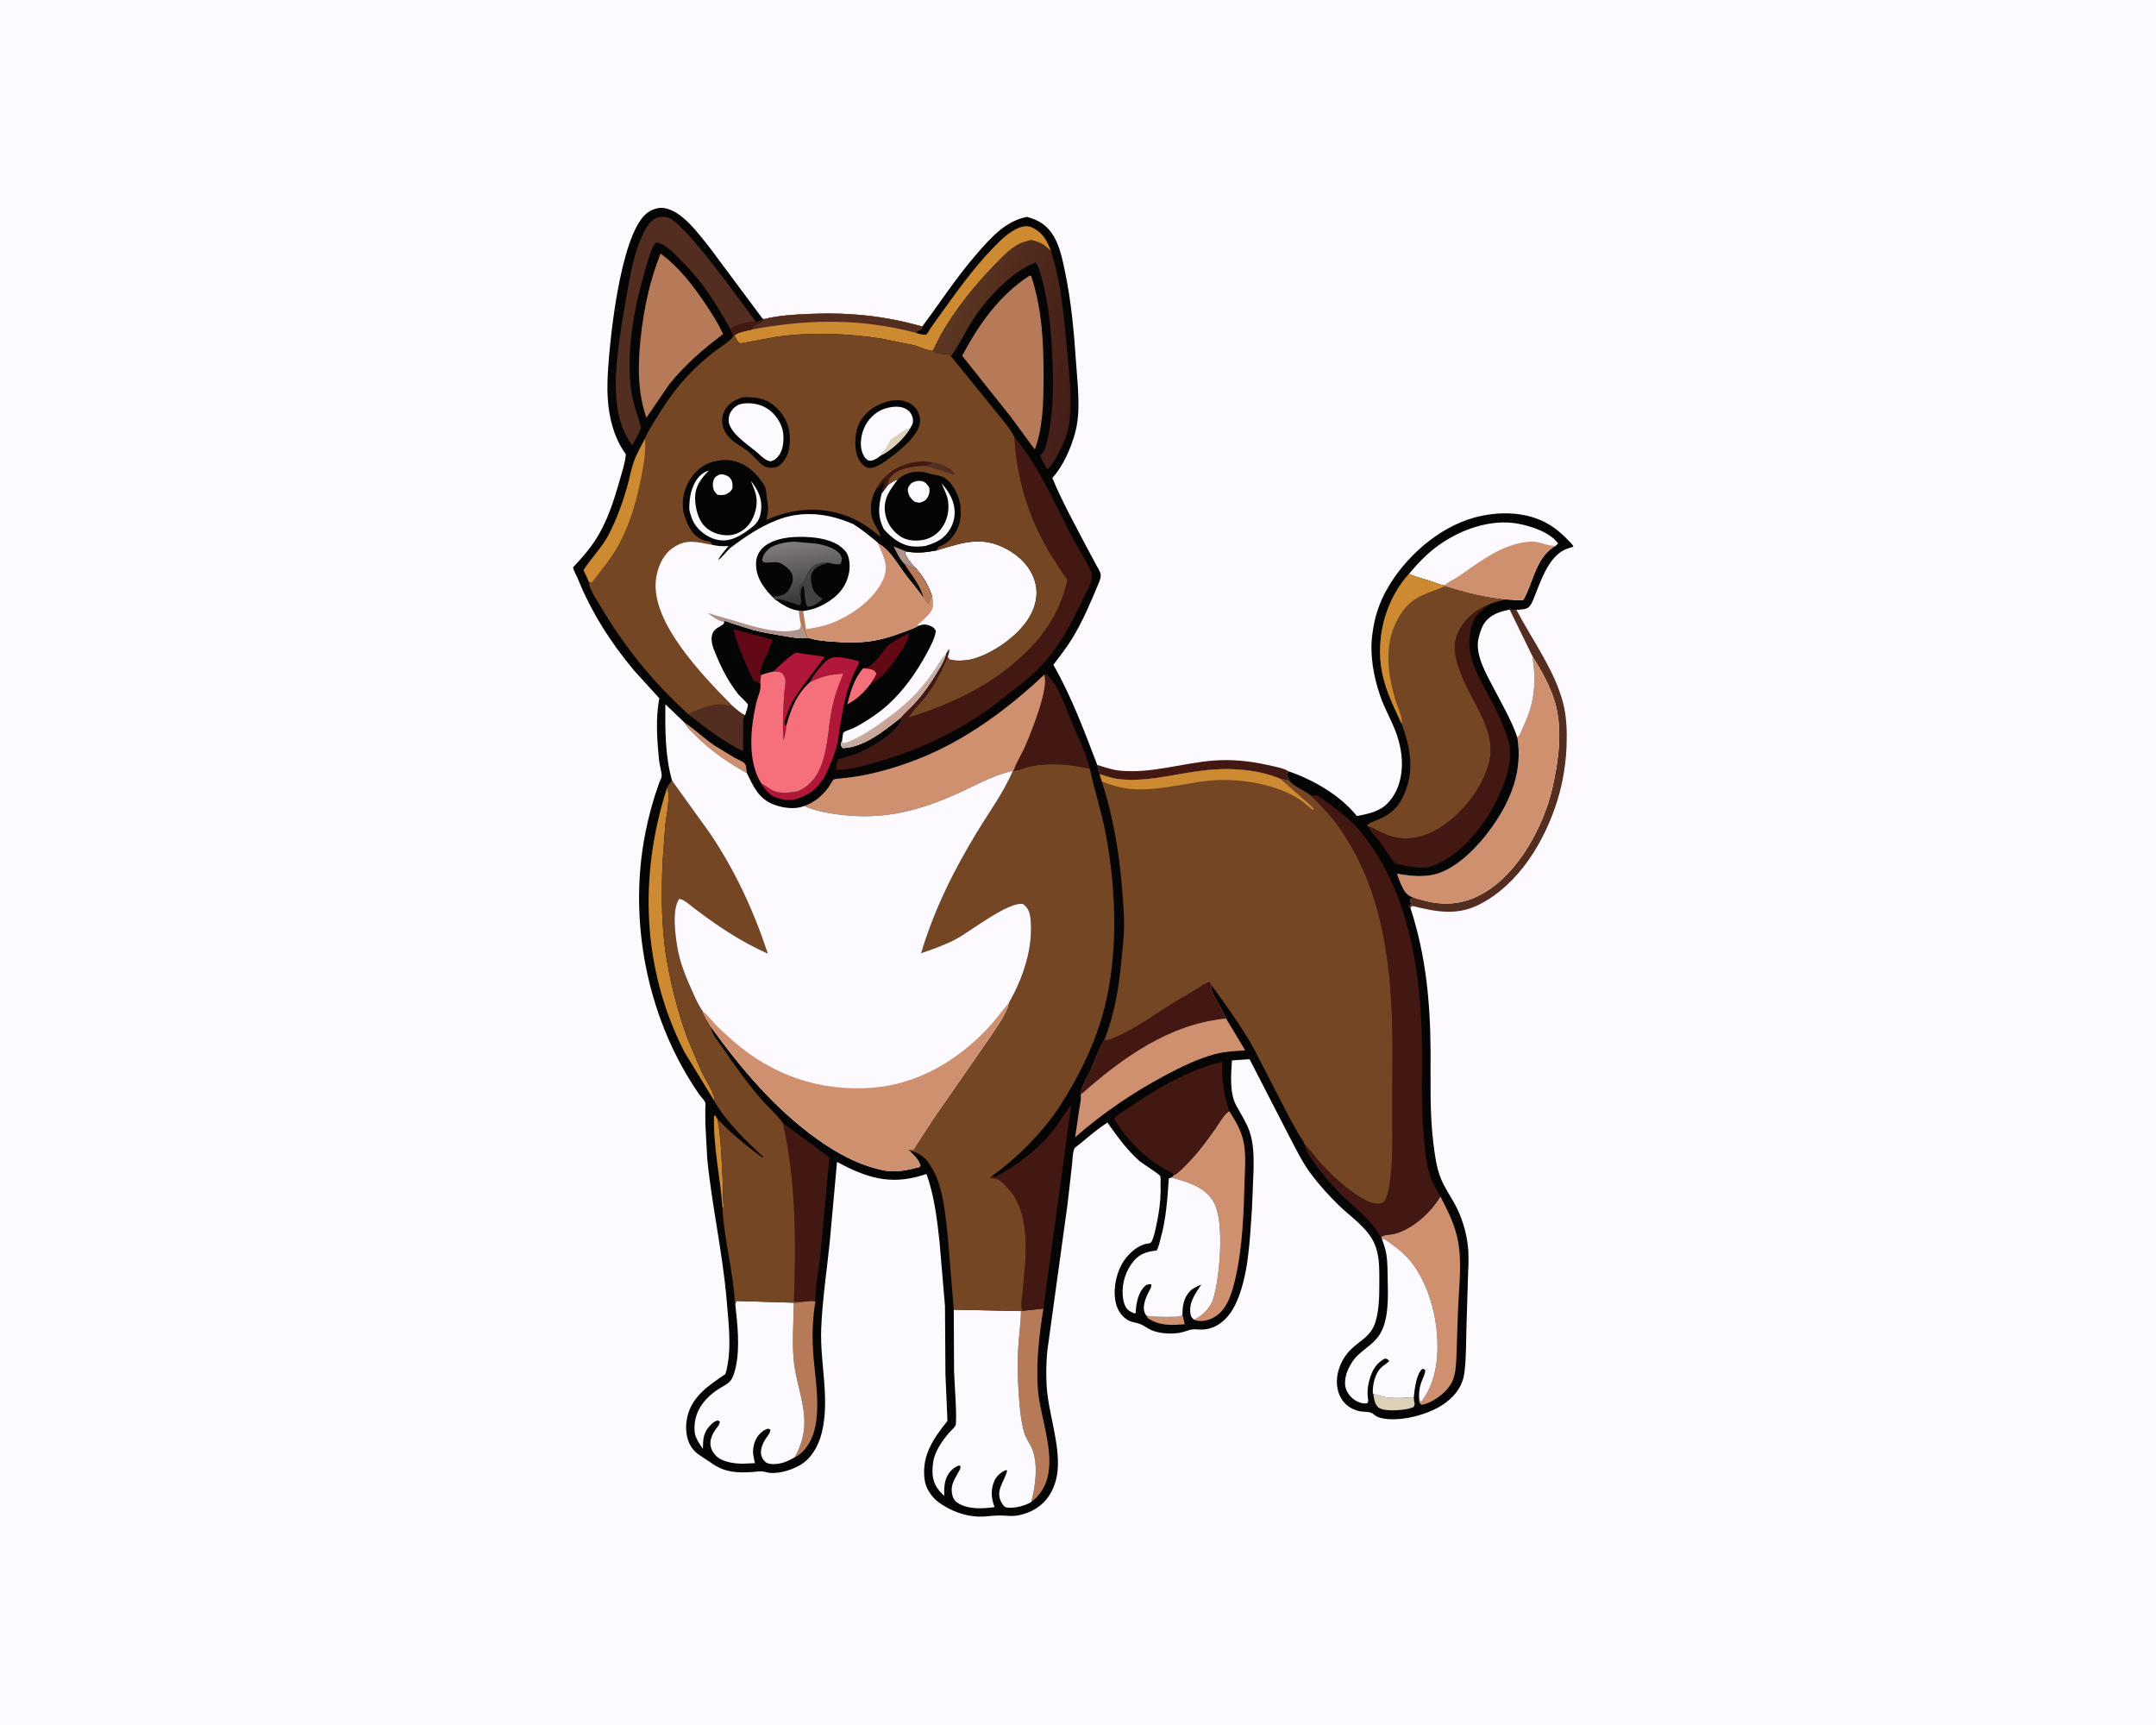 <svg version="1.1" xmlns="http://www.w3.org/2000/svg" style="display: block;" viewBox="0 0 2048 1638" width="1280" height="1024">
<defs>
	<linearGradient id="Gradient1" gradientUnits="userSpaceOnUse" x1="1025.85" y1="344.306" x2="891.424" y2="315.834">
		<stop class="stop0" offset="0" stop-opacity="1" stop-color="rgb(68,30,24)"/>
		<stop class="stop1" offset="1" stop-opacity="1" stop-color="rgb(92,55,34)"/>
	</linearGradient>
	<linearGradient id="Gradient2" gradientUnits="userSpaceOnUse" x1="843.967" y1="687.261" x2="836.631" y2="678.188">
		<stop class="stop0" offset="0" stop-opacity="1" stop-color="rgb(203,163,149)"/>
		<stop class="stop1" offset="1" stop-opacity="1" stop-color="rgb(194,177,167)"/>
	</linearGradient>
	<linearGradient id="Gradient3" gradientUnits="userSpaceOnUse" x1="766.891" y1="573.118" x2="759.238" y2="513.329">
		<stop class="stop0" offset="0" stop-opacity="1" stop-color="rgb(52,53,55)"/>
		<stop class="stop1" offset="1" stop-opacity="1" stop-color="rgb(130,124,125)"/>
	</linearGradient>
</defs>
<path transform="translate(0,0)" fill="rgb(252,250,255)" d="M -0 -0 L 2048 0 L 2048 1638 L -0 1638 L -0 -0 z"/>
<path transform="translate(0,0)" fill="rgb(67,23,18)" d="M 1042.28 726.292 C 1049.26 728.548 1056.68 731.063 1064.01 731.768 C 1093.91 734.643 1123.36 724.44 1152.93 722.159 C 1170.04 720.838 1187.04 722.632 1203.75 726.297 C 1208.26 727.284 1220.13 729.493 1223.8 732.293 L 1222.13 735 C 1222.76 737.383 1223.78 739.417 1224.88 741.605 C 1222.06 740.531 1219.24 740.072 1216.28 739.556 C 1191.6 729.287 1163.2 728.712 1137 732.409 C 1112.42 735.878 1086.07 743.015 1061.15 739.608 C 1055.48 738.832 1049.97 736.786 1044.53 735.034 C 1044.44 732.014 1043.24 729.134 1042.28 726.292 z"/>
<path transform="translate(0,0)" fill="rgb(83,46,32)" d="M 1434.01 578.832 L 1440.47 579.064 C 1455.35 607.393 1477.11 636.921 1484.94 667.995 C 1488.22 681.057 1488.62 695.032 1488.09 708.441 C 1487.4 725.895 1484.49 743.698 1479.27 760.394 C 1467.18 799.019 1442.95 839.376 1405.93 858.539 C 1384.27 869.751 1364.75 865.968 1342.21 860.397 C 1340.96 860.086 1340.57 861.271 1339.75 862.163 L 1338.98 860.427 L 1340 858.735 L 1341.26 858.16 C 1339.49 856.516 1339.68 856.496 1339.49 854.053 L 1342.65 852.329 L 1353.7 855.427 C 1374.71 860.699 1392.99 858.07 1411.5 846.718 C 1443.28 827.23 1466.25 784.275 1474.48 748.879 C 1480.38 723.501 1484.53 693.212 1477.34 667.732 C 1472.81 651.688 1464.4 637.012 1455.59 622.985 L 1434.01 578.832 z"/>
<path transform="translate(0,0)" fill="rgb(207,144,111)" d="M 1455.59 622.985 C 1464.4 637.012 1472.81 651.688 1477.34 667.732 C 1484.53 693.212 1480.38 723.501 1474.48 748.879 C 1466.25 784.275 1443.28 827.23 1411.5 846.718 C 1392.99 858.07 1374.71 860.699 1353.7 855.427 L 1342.65 852.329 L 1340.44 851.453 C 1332.65 848.152 1330.1 837.183 1326.99 829.688 C 1338.56 831.447 1347.73 832.93 1359.51 830.983 C 1382.43 827.194 1404.7 803.132 1417.47 785.08 C 1435.43 759.697 1446.59 731.528 1441.33 700.275 L 1442.57 698.972 C 1444.85 695.963 1446.27 691.454 1447.88 688.015 C 1457.97 666.456 1459.39 646.258 1455.59 622.985 z"/>
<path transform="translate(0,0)" fill="rgb(5,5,5)" d="M 1339.75 862.163 C 1354.32 906.282 1358.64 951.471 1358.91 997.742 C 1359.08 1027.28 1357.94 1056.51 1361.61 1085.95 C 1362.97 1096.8 1364.47 1108.42 1368.49 1118.63 C 1371.9 1127.3 1377.2 1134.87 1381.69 1142.98 C 1388.53 1155.32 1393.11 1170.37 1394.47 1184.44 C 1395.48 1194.81 1394.71 1205.07 1394.35 1215.46 L 1393.14 1255.78 C 1392.52 1271.46 1393 1287.62 1391.1 1303.2 C 1389.61 1315.44 1383.23 1324.5 1373.5 1331.9 C 1359.23 1342.75 1333.14 1349.82 1315.5 1347.33 C 1310.54 1346.63 1307.69 1345.66 1303.81 1342.36 C 1301.48 1340.38 1294.47 1340.9 1291 1340.09 C 1283.63 1338.35 1277.39 1334.14 1273.67 1327.42 C 1265.72 1313.07 1271.27 1293.89 1282.17 1282.56 C 1291.92 1272.42 1302.56 1269.56 1306.83 1254.5 C 1310.2 1242.63 1310.24 1229.21 1310.22 1216.96 C 1310.19 1204.77 1310.59 1192.64 1305.67 1181.18 C 1299.1 1165.89 1283.12 1155.78 1271.6 1144.48 C 1262.09 1135.14 1253.15 1125.3 1245.17 1114.61 C 1237.18 1103.89 1231.43 1091.9 1225.21 1080.11 L 1186.95 1005.79 L 1170.23 1006.97 C 1169.42 1020.04 1167.85 1037.65 1174.14 1049.5 C 1178.49 1057.69 1183.55 1064.97 1186.71 1073.78 C 1191 1085.77 1190.92 1098.37 1190.77 1110.92 L 1189.23 1148.44 C 1187.13 1177.37 1186.12 1213.03 1173.21 1239.39 C 1167.32 1251.41 1156.97 1261.68 1142.93 1262.57 C 1137.71 1262.9 1134.3 1261.49 1129.02 1263.33 L 1122.92 1265.19 C 1114.52 1267.18 1102.18 1266.75 1094.09 1263.32 C 1090.53 1261.81 1087.49 1259.35 1084.01 1257.78 C 1079.35 1255.68 1074.74 1256.02 1070.17 1252.9 C 1063.81 1248.56 1060.6 1242.08 1059.41 1234.63 C 1057.36 1221.81 1060.93 1206.33 1068.63 1195.85 C 1073.48 1189.25 1081.57 1182.17 1089.94 1180.97 C 1091.18 1180.79 1091.89 1180.87 1092.97 1180.16 C 1096.15 1178.08 1099.75 1157.08 1100.48 1152.68 C 1102.04 1143.33 1102.76 1134.09 1102.44 1124.63 C 1102.38 1122.71 1102.73 1118.56 1102.11 1116.86 C 1101.44 1115.02 1085.07 1104.87 1082.56 1102.68 C 1070.41 1092.03 1061.26 1079.08 1051.95 1066 C 1043.09 1071.68 1034.92 1078.62 1026.89 1085.39 C 1025.65 1086.43 1021.12 1089.5 1020.54 1090.78 C 1018.84 1094.43 1018.83 1101.39 1018.37 1105.5 L 1014.13 1143 L 994.85 1282.82 C 993.843 1292.62 993.71 1302.66 994.035 1312.5 C 994.916 1339.16 1005.47 1364.82 1004.91 1391.54 C 1004.7 1401.69 1002.3 1411.4 996.794 1419.99 C 990.059 1430.5 979.512 1436.67 967.394 1439.05 C 960.603 1440.39 954.827 1439.01 948.154 1439.21 C 941.89 1439.39 935.849 1440.45 929.521 1440.27 C 916.124 1439.9 902.214 1434.51 891.459 1426.52 C 884.753 1421.54 879.332 1413.37 878.263 1405 C 875.355 1382.2 886.539 1366.27 899.985 1349.38 L 898.077 1304.97 L 897.643 1240.23 L 892.371 1178.25 C 889.988 1156.77 887.399 1135.26 880.064 1114.83 L 875.639 1116.26 C 844.784 1125.58 822.517 1118.07 795.089 1103.43 L 788.207 1179.14 C 785.423 1206.55 781.131 1234.37 780.067 1261.89 C 778.797 1294.73 788.719 1329.19 780.44 1361.25 C 777.326 1373.31 770.845 1385.09 759.761 1391.5 C 751.443 1396.31 737.193 1400.74 727.641 1398.04 C 722.598 1396.61 719.073 1397.66 714 1397.97 C 707.814 1398.34 700.791 1398.5 694.703 1397.41 C 684.461 1395.57 679.856 1392.22 671.5 1386.52 C 665.429 1382.38 660.687 1380.33 656.513 1373.89 C 651.528 1366.19 650.878 1355.46 652.645 1346.64 C 656.681 1326.51 673.047 1315.69 688.984 1304.95 C 690.054 1302.02 690.619 1298.92 691.17 1295.86 C 694.659 1276.49 691.916 1254.84 690.308 1235.35 C 686.569 1190.03 676.165 1145.27 671.777 1099.87 L 670.022 1067.06 L 669.964 1052.73 C 669.967 1051.46 670.391 1048.28 669.996 1047.16 C 669.188 1044.87 665.686 1041.41 664.136 1039.18 C 616.736 970.761 597.718 881.532 611.414 799.707 C 613.883 784.957 617.459 770.455 621.814 756.156 L 626.301 742.982 C 626.857 741.543 628.339 738.963 628.473 737.514 C 628.84 733.543 626.484 726.273 626.051 721.987 C 624.216 703.82 622.646 682.428 626.084 664.493 L 626.358 663.111 L 602.29 636.604 C 580.035 610.132 561.406 580.754 548.531 548.627 C 547.596 546.293 544.462 540.885 544.38 538.616 C 544.371 538.375 544.709 538.265 544.873 538.089 C 552.197 530.247 559.231 522.408 565.122 513.421 C 576.676 495.794 582.991 475.848 588.715 455.743 C 591.002 447.713 593.789 439.59 594.496 431.238 C 579.957 411.445 576.231 385.145 577.088 361.132 C 578.285 327.604 588.582 224.561 613.759 202.847 C 618.054 199.143 624.555 196.636 630.256 197.335 C 647.91 199.499 663.992 222.457 674.376 235.312 L 724.364 302.436 L 725.514 302.957 C 739.072 299.477 754.395 298.57 768.353 297.975 C 805.899 296.375 839.728 299.592 876.025 309.926 C 893.572 286.431 909.013 262.43 928.432 240.229 C 941.491 225.298 955.195 209.688 975.52 205.784 C 987.154 208.949 994.976 213.938 1001.14 224.501 C 1006.81 234.219 1009.22 246.294 1011.53 257.188 C 1017.62 285.972 1020.25 315.667 1022.22 344.977 C 1023.62 365.834 1026.85 390.309 1021.33 410.674 C 1017.28 425.585 1010.06 442.261 999.624 453.761 C 1008.97 476.429 1021.33 498.495 1032.67 520.254 L 1041.28 536.375 C 1042.7 539.008 1045.01 542.235 1045.49 545.22 C 1046.02 548.57 1044.19 552.376 1042.93 555.408 C 1035.78 572.539 1028.37 589.985 1018.72 605.885 C 1013.25 614.904 1006.88 622.797 1000.6 631.223 C 1017.65 661.082 1030.04 694.201 1042.28 726.292 C 1043.24 729.134 1044.44 732.014 1044.53 735.034 C 1049.97 736.786 1055.48 738.832 1061.15 739.608 C 1086.07 743.015 1112.42 735.878 1137 732.409 C 1163.2 728.712 1191.6 729.287 1216.28 739.556 C 1219.24 740.072 1222.06 740.531 1224.88 741.605 C 1223.78 739.417 1222.76 737.383 1222.13 735 L 1223.8 732.293 C 1247.12 740.309 1272.09 754.563 1287.99 773.753 L 1288.85 774.81 C 1297.68 773.303 1308.19 771.087 1315.34 765.233 C 1322.1 759.71 1326.92 751.288 1329.28 743 C 1334 726.375 1331.33 708.403 1324.93 692.5 C 1320.64 681.866 1314.81 671.661 1311.1 660.84 C 1304.78 642.414 1300.93 621.597 1303.62 602.113 L 1303.85 600.5 C 1305.75 586.031 1309.93 573.082 1317.02 560.307 C 1334.29 529.208 1365.98 500.932 1400.51 491.394 C 1423.33 485.09 1450.21 485.407 1471.09 497.75 C 1478.47 502.11 1484.76 507.662 1490.57 513.906 C 1491.97 515.41 1494.1 517.069 1494.59 519.046 C 1490.97 520.213 1486.71 521.372 1483.52 523.439 C 1469.72 532.359 1463.59 551.854 1457.69 566.21 C 1456.2 569.838 1454.84 574.353 1451.64 576.84 C 1449.1 578.815 1443.63 578.763 1440.47 579.064 L 1434.01 578.832 L 1455.59 622.985 C 1459.39 646.258 1457.97 666.456 1447.88 688.015 C 1446.27 691.454 1444.85 695.963 1442.57 698.972 L 1441.33 700.275 C 1446.59 731.528 1435.43 759.697 1417.47 785.08 C 1404.7 803.132 1382.43 827.194 1359.51 830.983 C 1347.73 832.93 1338.56 831.447 1326.99 829.688 C 1330.1 837.183 1332.65 848.152 1340.44 851.453 L 1342.65 852.329 L 1339.49 854.053 C 1339.68 856.496 1339.49 856.516 1341.26 858.16 L 1340 858.735 L 1338.98 860.427 L 1339.75 862.163 z"/>
<path transform="translate(0,0)" fill="rgb(207,144,111)" d="M 1123.24 1248.22 L 1125.41 1257.63 C 1112.01 1258.42 1102.32 1259.36 1090.5 1251.96 L 1088.86 1249.28 C 1090.37 1249.75 1091.92 1250.16 1093.5 1250.23 C 1097.74 1250.41 1118.75 1251.13 1121.5 1249.89 C 1122.23 1249.56 1122.66 1248.78 1123.24 1248.22 z"/>
<path transform="translate(0,0)" fill="rgb(205,138,49)" d="M 686.279 1146.71 C 684.133 1117.58 677.443 1088.91 678.241 1059.5 L 679.5 1059.33 L 681.567 1062.77 C 685.3 1082.76 685.575 1104.69 686.641 1125.05 C 686.945 1130.87 686.251 1136.88 687.151 1142.62 C 687.357 1143.93 687.35 1145.19 687.343 1146.52 L 686.279 1146.71 z"/>
<path transform="translate(0,0)" fill="rgb(207,144,111)" d="M 650.21 686.094 C 660.234 692.625 668.91 701.252 678.944 708.023 L 697.729 719.468 C 700.406 720.958 704.765 722.554 706.923 724.5 C 707.65 725.155 708.291 726.302 708.589 727.226 L 709.48 734.068 C 691.965 724.417 675.698 713.247 661.457 699.138 C 657.43 695.148 652.809 691.202 650.21 686.094 z"/>
<path transform="translate(0,0)" fill="rgb(221,208,184)" d="M 1304.56 1323.77 C 1309.09 1324.89 1313.65 1326.59 1318.28 1327.15 C 1326.58 1328.13 1334.66 1327.32 1342.94 1326.91 C 1343.17 1328.82 1343.15 1331.26 1343.88 1333.02 L 1343.03 1336.13 L 1338 1337.83 C 1331.92 1339.21 1313.77 1340.98 1308.96 1336.25 C 1305.78 1333.13 1305.02 1327.98 1304.56 1323.77 z"/>
<path transform="translate(0,0)" fill="rgb(246,112,123)" d="M 819.837 634.7 C 823.907 634.782 828.636 634.469 831.592 637.811 C 832.152 638.444 832.269 638.72 832.755 639.5 C 831.363 642.99 829.356 645.875 827.269 648.971 C 820.219 657.955 814.782 663.288 804.755 668.914 C 808.269 655.978 810.893 644.976 819.837 634.7 z"/>
<path transform="translate(0,0)" fill="rgb(99,8,21)" d="M 863.03 601.403 C 864.062 605.278 860.932 610.23 858.935 613.681 C 853.503 623.069 838.37 644.883 828.422 648.484 L 827.269 648.971 C 829.356 645.875 831.363 642.99 832.755 639.5 C 832.269 638.72 832.152 638.444 831.592 637.811 C 828.636 634.469 823.907 634.782 819.837 634.7 L 819.546 634.071 C 820.85 633.901 823.254 633.928 824.389 633.44 C 830.394 630.862 838.619 618.794 842.793 613.566 C 848.389 608.645 856.533 605.194 863.03 601.403 z"/>
<path transform="translate(0,0)" fill="rgb(99,8,21)" d="M 696.58 597.499 L 734.015 607.357 L 729.345 620.076 C 725.893 625.802 723.608 632.082 721.824 638.5 C 722.075 639.412 722.192 640.323 722.769 641.085 C 723.028 643.926 721.727 647.02 722.418 649.577 C 720.674 648.292 719.193 647.398 717.091 646.799 L 715.941 646.5 C 708.218 630.568 701.271 614.607 696.58 597.499 z"/>
<path transform="translate(0,0)" fill="rgb(177,23,56)" d="M 734.546 637.567 C 741.318 631.45 748.076 624.39 755.887 619.638 L 783.528 623.637 L 761.406 653 C 754.94 661.724 750.339 669.645 746.924 680 C 746.242 682.069 745.088 684.107 745.377 686.36 C 745.564 687.827 745.865 688.591 746.67 689.783 C 747.004 693.446 744.987 699.488 744.268 703.259 C 743.077 688.852 744.079 673.408 744.875 659 C 745.107 654.81 746.551 649.551 746.013 645.5 C 745.755 643.555 744.697 641.225 743.465 639.696 C 741.672 637.472 737.325 637.83 734.546 637.567 z"/>
<path transform="translate(0,0)" fill="rgb(83,46,32)" d="M 654.001 678.296 C 661.344 674.208 674.729 669.193 683.103 668.948 C 687.675 668.815 692.414 670.147 696.831 671.205 C 700.264 673.972 703.686 677.243 707.764 678.985 C 705.677 681.839 706.092 684.527 705.925 687.977 L 705.85 713.369 C 687.165 703.991 670.366 691.185 654.001 678.296 z"/>
<path transform="translate(0,0)" fill="rgb(177,23,56)" d="M 769.236 647.765 C 771.973 641.772 781.526 629.546 786.983 626.003 C 794.091 621.389 808.439 625.904 816.009 627.993 L 815.642 630.756 C 802.308 653.917 799.583 679.508 795.611 705.31 C 792.508 717.368 788.152 728.071 782.541 739.182 L 779.569 742.702 C 773.982 751.583 763.844 757 753.801 759.311 C 748.302 760.577 737.685 758.347 732.987 755.218 C 729.135 752.652 725.209 748.083 723.188 743.969 L 723.977 744.382 C 726.135 745.529 728.004 746.732 729.974 748.172 C 738.634 754.502 748.042 752.955 757.895 751.403 C 786.956 738.632 784.856 701.054 789.95 674.438 C 792.326 662.022 796.268 651.285 801.049 639.659 C 789.032 640.111 779.964 642.385 769.236 647.765 z"/>
<path transform="translate(0,0)" fill="rgb(182,122,88)" d="M 761.652 1236.27 C 765.618 1235.89 770.749 1234.76 774.574 1235.91 C 771.902 1251.38 771.486 1267.07 772.323 1282.73 C 773.868 1311.67 786.088 1361.53 758.476 1381.97 C 757.317 1382.82 756.286 1383.31 754.973 1383.89 C 760.656 1373.57 764.094 1362.63 764.082 1350.73 C 764.061 1331.02 755.731 1311.19 753.931 1291.35 C 752.31 1273.48 753.872 1255.08 754.027 1237.1 C 756.725 1237.1 759.015 1236.85 761.652 1236.27 z"/>
<path transform="translate(0,0)" fill="rgb(205,138,49)" d="M 633.614 748.067 C 637.23 755.744 632.952 774.185 632.025 783.027 L 629.535 816.4 C 628.111 847.999 628.001 880.968 633.459 912.182 C 637.818 937.114 644.262 962.187 652.973 985.944 L 666.262 1017.41 C 669.668 1024.73 679.053 1038.07 678.789 1045.93 L 650.211 999.144 C 609.808 920.256 606.689 831.563 633.614 748.067 z"/>
<path transform="translate(0,0)" fill="rgb(67,23,18)" d="M 991.837 640.695 L 993.933 640.2 C 1006.08 650.407 1012.82 673.387 1019 688 C 1024.82 701.771 1031.86 715.475 1035.27 730.1 C 1017.29 725.62 997.488 724.134 979.198 727.599 C 973.68 728.645 968.395 731.979 962.794 731.753 C 965.531 723.585 970.937 715.466 974.341 707.394 C 979.946 694.103 996.791 652.951 991.837 640.695 z"/>
<path transform="translate(0,0)" fill="rgb(182,122,88)" d="M 971.154 1244.82 L 991.177 1242.66 C 987.19 1267.01 984.209 1293.24 985.775 1317.95 C 987.933 1352.02 1013.05 1401.03 979.457 1426.54 C 983.738 1411.81 986.276 1390.56 980.482 1376.09 C 978.348 1370.76 974.542 1366.07 972.913 1360.56 C 969.669 1349.6 968.566 1336.45 967.785 1325.05 C 966.794 1310.57 966.384 1295.65 967.148 1281.16 C 967.784 1269.11 969.627 1257.14 969.851 1245.05 L 971.154 1244.82 z"/>
<path transform="translate(0,0)" fill="rgb(252,250,255)" d="M 1434.01 578.832 L 1455.59 622.985 C 1459.39 646.258 1457.97 666.456 1447.88 688.015 C 1446.27 691.454 1444.85 695.963 1442.57 698.972 L 1441.33 700.275 C 1436.02 684.36 1427 669.154 1419.31 654.276 C 1412.17 640.471 1400.38 621.158 1404.66 605.281 C 1405.97 600.44 1407.22 595.671 1410.14 591.5 C 1415.86 583.339 1424.71 580.655 1434.01 578.832 z"/>
<path transform="translate(0,0)" fill="rgb(67,23,18)" d="M 743.64 1066.43 L 787.855 1099.11 L 779.365 1191 C 777.966 1205.54 774.388 1221.43 774.574 1235.91 C 770.749 1234.76 765.618 1235.89 761.652 1236.27 C 759.269 1235.32 756.824 1237.14 754.172 1235.5 C 756.232 1180.24 756.258 1120.53 743.64 1066.43 z"/>
<path transform="translate(0,0)" fill="rgb(205,138,49)" d="M 869.791 315.856 C 871.901 316.586 878.23 318.67 880.214 317.227 C 881.071 316.603 882.563 313.567 883.285 312.491 L 890.876 301.734 C 907.403 278.919 923.767 255.363 943.463 235.131 C 950.718 227.68 958.271 219.995 968.117 216.052 C 971.993 214.5 976.629 214.023 980.5 215.892 C 990.725 220.827 994.765 228.467 998.425 238.671 C 992.146 232.487 988.038 229.397 979.218 227.921 C 974.975 229.098 970.459 230.19 966.615 232.38 C 958.7 236.888 952.049 244.009 945.704 250.453 C 926.057 270.406 907.503 293.642 893.596 318.009 L 886.123 332.943 C 880.675 332.923 873.588 329.053 868.05 327.671 L 837.788 321.5 C 805.308 316.396 771.435 315.086 738.763 319.502 L 703 326.037 C 699.836 323.78 699.097 321.662 697.758 318.085 C 701.703 315.064 708.88 314.028 713.694 312.861 C 716.549 309.456 718.677 307.969 722.73 306.326 C 724.497 305.61 724.628 304.574 725.514 302.957 C 739.072 299.477 754.395 298.57 768.353 297.975 C 805.899 296.375 839.728 299.592 876.025 309.926 L 874.824 312.765 L 873.423 313.208 C 871.755 313.767 870.955 314.536 869.791 315.856 z"/>
<path transform="translate(0,0)" fill="rgb(83,46,32)" d="M 725.514 302.957 C 739.072 299.477 754.395 298.57 768.353 297.975 C 805.899 296.375 839.728 299.592 876.025 309.926 L 874.824 312.765 L 873.423 313.208 C 871.755 313.767 870.955 314.536 869.791 315.856 C 816.968 301.938 767.07 302.885 713.694 312.861 C 716.549 309.456 718.677 307.969 722.73 306.326 C 724.497 305.61 724.628 304.574 725.514 302.957 z"/>
<path transform="translate(0,0)" fill="rgb(207,144,111)" d="M 1115.02 1116.05 C 1119.87 1113.53 1124.12 1108.71 1127.93 1104.83 C 1138.01 1094.54 1146.22 1083.51 1154.45 1071.73 C 1157.51 1067.34 1163.09 1057.49 1167.68 1055.11 C 1173.46 1064.24 1178.7 1072.79 1181.09 1083.44 C 1183.9 1095.95 1182.55 1109.86 1182.21 1122.58 C 1181.42 1152.23 1180.32 1184.07 1173.73 1213.05 C 1170.77 1226.09 1166.49 1242.63 1154.42 1250.29 C 1149.19 1253.6 1142.03 1255.51 1135.86 1253.92 L 1133.95 1253.13 C 1134.62 1252.98 1134.92 1252.94 1135.58 1252.59 C 1143.96 1248.09 1150.31 1241.12 1152.91 1232.01 C 1158.63 1212.05 1163.49 1159.98 1152.88 1141.48 C 1144.52 1126.9 1127.94 1122.43 1112.73 1118.17 L 1115.02 1116.05 z"/>
<path transform="translate(0,0)" fill="rgb(83,46,32)" d="M 693.743 312.239 C 681.003 289.548 668.147 268.453 649.612 249.89 C 643.937 244.206 631.676 230.134 623.155 230.127 C 622.066 231.399 621.055 232.762 620.326 234.277 C 616.388 242.464 614.107 251.966 611.594 260.705 C 601.862 294.551 595.017 333.609 599.305 368.812 C 600.879 381.736 605.065 392.359 608.659 404.545 C 609.649 407.901 602.339 419.206 600.446 422.712 C 577.145 391.083 585.711 343.651 590.565 307.291 L 595.933 276.469 C 599.371 257.833 602.488 239.173 610.906 221.968 C 613.393 216.885 616.194 211.524 620.923 208.17 C 624.338 205.748 629.594 205.343 633.652 206.148 C 649.244 209.241 704.501 287.368 717.376 304.687 L 719 305.59 C 721.991 304.841 722.316 304.939 724.364 302.436 L 725.514 302.957 C 724.628 304.574 724.497 305.61 722.73 306.326 C 718.677 307.969 716.549 309.456 713.694 312.861 C 708.88 314.028 701.703 315.064 697.758 318.085 L 696.968 318.46 C 695.565 316.618 694.722 314.336 693.743 312.239 z"/>
<path transform="translate(0,0)" fill="rgb(67,23,18)" d="M 724.364 302.436 L 725.514 302.957 C 724.628 304.574 724.497 305.61 722.73 306.326 C 718.677 307.969 716.549 309.456 713.694 312.861 C 708.88 314.028 701.703 315.064 697.758 318.085 L 696.968 318.46 C 695.565 316.618 694.722 314.336 693.743 312.239 L 693.998 311.894 C 700.674 306.826 709.366 305.798 717.376 304.687 L 719 305.59 C 721.991 304.841 722.316 304.939 724.364 302.436 z"/>
<path transform="translate(0,0)" fill="rgb(67,23,18)" d="M 942.123 1116.98 C 944.292 1117.7 944.341 1117.96 946.426 1116.88 C 966.065 1106.73 985.735 1091.73 999.637 1074.43 C 1006.17 1066.3 1011.44 1057.13 1017.66 1048.75 L 991.177 1242.66 L 971.154 1244.82 C 969.013 1240.42 971.008 1231.54 971.482 1226.44 C 974.157 1197.67 979.811 1156.58 960.51 1132.05 C 957.745 1128.53 951.084 1120.79 946.818 1119.5 C 944.969 1118.94 942.279 1118.92 940.323 1118.71 L 942.123 1116.98 z"/>
<path transform="translate(0,0)" fill="rgb(207,144,111)" d="M 1368.2 1136.13 C 1375.75 1150.51 1382.64 1164.36 1385.35 1180.57 C 1388.85 1201.44 1385.54 1225.85 1384.85 1247.05 L 1383.64 1284.05 C 1383.3 1291.93 1383.25 1300.73 1380.93 1308.29 C 1377.84 1318.35 1368.26 1326.6 1359.16 1331.13 C 1356.3 1332.55 1353.64 1333.5 1350.5 1334.1 C 1349.01 1333.07 1348.82 1332.78 1348.03 1331.14 L 1348.11 1329.02 L 1349.37 1330.88 L 1350.5 1330.85 C 1357.88 1320.57 1362.15 1309.53 1364.1 1297.02 C 1368.96 1265.91 1361 1226.12 1342.23 1200.67 C 1336.36 1192.71 1329.18 1186.65 1321.25 1180.89 C 1318.5 1178.89 1316.02 1176.64 1312.59 1176.12 L 1311.73 1175.13 C 1313.54 1172.28 1320.85 1172.66 1324.5 1171.71 C 1341.87 1167.17 1359.18 1151.34 1368.2 1136.13 z"/>
<path transform="translate(0,0)" fill="url(#Gradient1)" d="M 886.123 332.943 L 893.596 318.009 C 907.503 293.642 926.057 270.406 945.704 250.453 C 952.049 244.009 958.7 236.888 966.615 232.38 C 970.459 230.19 974.975 229.098 979.218 227.921 C 988.038 229.397 992.146 232.487 998.425 238.671 C 1008.75 270.728 1010.78 303.246 1013.97 336.5 C 1016.06 358.285 1018.72 382.785 1015.25 404.477 C 1013.87 413.058 1010.25 421.1 1006.29 428.771 C 1003.57 434.057 999.483 441.844 994.981 445.658 C 993.161 442.355 988.213 435.628 988.5 432.243 L 989.022 431.71 C 992.978 427.496 993.989 421.472 995.241 416 C 1000.79 391.772 1000.79 364.551 999.684 339.833 C 998.614 315.957 996.566 290.836 990.5 267.686 C 988.873 261.477 987.326 254.536 983.927 249.053 C 960.921 257.437 936.675 283.884 923.578 304.475 C 916.469 315.652 911.342 327.447 903.321 338.084 L 901.5 336.138 L 897.777 336.117 C 893.902 336.018 888.911 335.889 886.123 332.943 z"/>
<path transform="translate(0,0)" fill="rgb(67,23,18)" d="M 1299.95 784.964 C 1303.15 785.228 1307.13 788.012 1310.06 789.459 C 1315.61 792.206 1320.94 794.371 1327.09 795.421 C 1344.17 798.334 1359.37 792.236 1373.04 782.401 C 1392.54 768.371 1411.17 743.567 1415.32 719.5 C 1420.05 692.056 1397.33 665.05 1387.87 640.27 C 1382.84 627.081 1378.8 614.104 1385.04 600.544 C 1390.55 588.547 1401.37 578.808 1413.71 574.36 C 1409.19 578.306 1403.18 582.592 1400.51 588 C 1398.17 592.751 1397.24 596.61 1396.35 601.838 C 1392.27 625.939 1407.87 648.165 1418.39 668.5 C 1423.84 679.018 1428.67 690.254 1432.4 701.477 C 1439.13 721.699 1428.44 747.136 1419.18 764.962 C 1407.71 787.043 1384.55 814.408 1360.02 822.424 C 1349.09 825.995 1336.4 822.487 1325.61 820.033 C 1319.73 813.544 1315.67 806.004 1310.47 799.09 C 1307.37 794.979 1301.55 789.653 1299.95 784.964 z"/>
<path transform="translate(0,0)" fill="rgb(182,122,88)" d="M 627.442 240.663 C 644.649 253.21 658.086 270.556 669.85 288.084 C 676.105 297.403 682.284 306.872 686.866 317.141 C 667.567 331.649 651.033 345.998 635.769 364.781 L 614.013 396.636 C 605.386 371.647 605.832 345.496 608.697 319.504 C 611.698 292.278 617.303 266.17 627.442 240.663 z"/>
<path transform="translate(0,0)" fill="rgb(67,23,18)" d="M 1115.02 1116.05 L 1113.83 1114.2 C 1089.89 1102.49 1072.11 1084.67 1058.11 1062.27 C 1061.57 1058.13 1068.09 1054.67 1072.61 1051.6 C 1098.41 1034.07 1130.32 1015.03 1161.08 1008.31 C 1160.49 1025.36 1162.3 1038.98 1167.68 1055.11 C 1163.09 1057.49 1157.51 1067.34 1154.45 1071.73 C 1146.22 1083.51 1138.01 1094.54 1127.93 1104.83 C 1124.12 1108.71 1119.87 1113.53 1115.02 1116.05 z"/>
<path transform="translate(0,0)" fill="rgb(252,250,255)" d="M 1338.3 544.981 C 1346.8 534.78 1355.79 525.387 1366.62 517.638 C 1387.36 502.813 1415.83 492.521 1441.53 497.115 C 1453.98 499.339 1472.5 505.303 1480.04 516 L 1477.84 518.078 C 1471.71 521.555 1466.55 527.132 1463.02 533.218 C 1456.84 543.88 1454.13 555.784 1448.6 566.617 C 1448.47 566.88 1447.18 569.506 1446.93 569.633 C 1445.24 570.504 1433.25 569.045 1430.06 569.175 C 1410.23 567.268 1391.52 562.514 1372.6 556.454 L 1371.93 555.868 C 1366.99 554.978 1362.55 552.845 1357.78 551.342 C 1351.15 549.251 1344.73 547.75 1338.3 544.981 z"/>
<path transform="translate(0,0)" fill="rgb(207,144,111)" d="M 1371.93 555.868 C 1375.21 552.579 1381.42 550.051 1385.43 547.281 C 1405.94 533.088 1428.1 515.498 1454.13 514.194 C 1462.4 513.781 1469.54 518.511 1477.19 518.133 L 1477.84 518.078 C 1471.71 521.555 1466.55 527.132 1463.02 533.218 C 1456.84 543.88 1454.13 555.784 1448.6 566.617 C 1448.47 566.88 1447.18 569.506 1446.93 569.633 C 1445.24 570.504 1433.25 569.045 1430.06 569.175 C 1410.23 567.268 1391.52 562.514 1372.6 556.454 L 1371.93 555.868 z"/>
<path transform="translate(0,0)" fill="rgb(246,112,123)" d="M 734.546 637.567 C 737.325 637.83 741.672 637.472 743.465 639.696 C 744.697 641.225 745.755 643.555 746.013 645.5 C 746.551 649.551 745.107 654.81 744.875 659 C 744.079 673.408 743.077 688.852 744.268 703.259 C 744.987 699.488 747.004 693.446 746.67 689.783 C 751.284 673.301 756.432 659.458 769.236 647.765 C 779.964 642.385 789.032 640.111 801.049 639.659 C 796.268 651.285 792.326 662.022 789.95 674.438 C 784.856 701.054 786.956 738.632 757.895 751.403 C 748.042 752.955 738.634 754.502 729.974 748.172 C 728.004 746.732 726.135 745.529 723.977 744.382 L 723.188 743.969 C 709.681 722.329 712.957 691.118 718.378 667.396 C 719.629 661.918 723.121 655.045 722.418 649.577 C 721.727 647.02 723.028 643.926 722.769 641.085 C 726.6 639.488 730.531 638.568 734.546 637.567 z"/>
<path transform="translate(0,0)" fill="rgb(182,122,88)" d="M 978.115 261.5 L 979.66 262.255 C 990.198 294.214 991.454 327.207 991.278 360.624 C 991.162 382.434 990.711 406.153 982.975 426.762 L 959.896 395.42 L 913.959 337.724 C 929.696 307.946 949.429 280.033 978.115 261.5 z"/>
<path transform="translate(0,0)" fill="rgb(252,250,255)" d="M 1312.59 1176.12 C 1316.02 1176.64 1318.5 1178.89 1321.25 1180.89 C 1329.18 1186.65 1336.36 1192.71 1342.23 1200.67 C 1361 1226.12 1368.96 1265.91 1364.1 1297.02 C 1362.15 1309.53 1357.88 1320.57 1350.5 1330.85 L 1349.37 1330.88 L 1348.11 1329.02 C 1347.69 1323 1348.14 1318.22 1350.19 1312.5 C 1351.51 1308.82 1353.94 1304.96 1353.83 1301 L 1351.5 1299.78 L 1350.67 1300.39 C 1345.03 1305.69 1343.8 1319.8 1342.94 1326.91 C 1334.66 1327.32 1326.58 1328.13 1318.28 1327.15 C 1313.65 1326.59 1309.09 1324.89 1304.56 1323.77 L 1304.09 1323.14 L 1304.05 1322.15 C 1303.82 1314.59 1306.33 1304.31 1311.83 1298.85 C 1313.27 1297.42 1314.89 1296.37 1316.5 1295.17 L 1319.62 1292.68 C 1318.1 1290.46 1318.17 1290.67 1315.5 1290.15 C 1308.09 1294 1304.09 1300.19 1301.58 1308 C 1299.31 1315.08 1298.33 1322.02 1299.64 1329.42 C 1299.79 1330.97 1299.52 1331.14 1298.88 1332.5 C 1295.67 1333.34 1292.18 1332.32 1289.25 1330.9 C 1284.16 1328.42 1280.07 1323.78 1278.36 1318.35 C 1277.12 1314.41 1277.71 1308.87 1278.9 1305 C 1280.77 1298.89 1284.78 1291.82 1289.43 1287.35 C 1297.36 1279.71 1306.61 1275.15 1311.95 1264.89 C 1319.33 1250.71 1318.51 1230.49 1318.19 1214.9 C 1318.02 1206.98 1318.15 1198.4 1316.83 1190.57 C 1316.02 1185.68 1314.15 1180.81 1312.59 1176.12 z"/>
<path transform="translate(0,0)" fill="rgb(252,250,255)" d="M 1112.73 1118.17 C 1127.94 1122.43 1144.52 1126.9 1152.88 1141.48 C 1163.49 1159.98 1158.63 1212.05 1152.91 1232.01 C 1150.31 1241.12 1143.96 1248.09 1135.58 1252.59 C 1134.92 1252.94 1134.62 1252.98 1133.95 1253.13 C 1132.44 1251.46 1131.46 1250.74 1130.98 1248.47 C 1128.69 1237.58 1135.44 1228.42 1141.11 1219.86 C 1137.47 1221.57 1133.11 1223.21 1130.32 1226.18 C 1124.43 1232.44 1123.23 1239.98 1123.24 1248.22 C 1122.66 1248.78 1122.23 1249.56 1121.5 1249.89 C 1118.75 1251.13 1097.74 1250.41 1093.5 1250.23 C 1091.92 1250.16 1090.37 1249.75 1088.86 1249.28 C 1084.02 1243.12 1087.81 1233.55 1090.86 1227.43 C 1092.21 1224.7 1094.03 1222.58 1093.59 1219.5 C 1091.79 1219.56 1089.6 1219.56 1088.17 1220.82 C 1080.86 1227.23 1079.25 1237.8 1078.75 1246.91 L 1077.5 1247.3 C 1075.51 1246.36 1073.26 1245.42 1071.59 1243.96 C 1067.98 1240.8 1066.82 1234.63 1066.48 1230.02 C 1065.6 1218.3 1069.56 1206.02 1077.24 1197.12 C 1082.98 1190.47 1090.14 1188.32 1098.6 1187.6 C 1100.69 1184.4 1101.58 1179.3 1102.61 1175.59 C 1107.81 1156.96 1108.92 1138.24 1110.26 1119.1 L 1112.73 1118.17 z"/>
<path transform="translate(0,0)" fill="rgb(207,144,111)" d="M 1049.22 987.085 C 1051.77 988.171 1052.6 987.381 1055.18 986.397 C 1075.84 978.494 1093.42 965.336 1111.94 953.651 L 1136.04 939.36 C 1139.23 937.474 1145.91 932.138 1149.17 932.5 L 1150.43 935.063 C 1149.4 943.428 1161.7 958.3 1164.67 967.184 L 1182.86 997.454 C 1173.47 998.115 1163.33 998.539 1154.25 1000.97 C 1137.99 1005.33 1121.89 1013.18 1107.09 1021.05 C 1076.79 1037.16 1047.02 1057.26 1021.29 1080 L 1025.05 1054.22 C 1025.76 1049.64 1027.19 1044.17 1026.56 1039.59 C 1026.76 1032.12 1033.07 1023.06 1036.12 1016.28 C 1040.44 1006.68 1043.9 996.152 1049.22 987.085 z"/>
<path transform="translate(0,0)" fill="rgb(67,23,18)" d="M 1049.22 987.085 C 1051.77 988.171 1052.6 987.381 1055.18 986.397 C 1075.84 978.494 1093.42 965.336 1111.94 953.651 L 1136.04 939.36 C 1139.23 937.474 1145.91 932.138 1149.17 932.5 L 1150.43 935.063 C 1149.4 943.428 1161.7 958.3 1164.67 967.184 C 1110.69 972.306 1065.93 1004.62 1026.56 1039.59 C 1026.76 1032.12 1033.07 1023.06 1036.12 1016.28 C 1040.44 1006.68 1043.9 996.152 1049.22 987.085 z"/>
<path transform="translate(0,0)" fill="rgb(67,23,18)" d="M 963.565 414.756 C 971.996 424.467 979.26 435.947 985.83 447 C 997.54 466.7 1007.04 487.923 1017.64 508.267 C 1023.54 519.59 1031.36 531.238 1036.49 542.795 C 1037.3 544.622 1037.25 546.859 1037.06 548.801 C 1036.45 555.174 1031.43 563.003 1028.67 568.884 C 1013.68 600.836 998.103 628.436 969.222 650.06 C 957.999 658.463 947.268 667.834 935.738 675.778 C 904.806 697.09 870.971 712.489 835 723.016 C 822.15 726.776 807.436 731.394 793.94 730.959 C 794.061 729.384 795.046 722.568 795.84 721.597 C 796.998 720.182 809.373 717.298 812.021 716.235 C 827.583 709.988 847.511 698.406 856.5 683.805 L 854.848 682.12 C 859.046 677.012 864.334 672.676 868.813 667.771 C 877.484 658.276 884.601 647.995 891.078 636.907 C 894.075 631.776 897.386 626.592 898.7 620.733 L 901.5 616.192 C 902.17 618.592 900.799 621.776 900.112 624.153 C 894.264 637.73 887.608 650.807 878.395 662.437 C 873.483 668.638 867.15 674.627 863.08 681.351 C 908.575 667.24 951.181 646.16 983.518 610.132 C 996.68 595.468 1007.45 576.196 1012.32 557.043 C 1012.63 555.825 1014.12 551.472 1013.88 550.405 C 1013.55 549.01 1010.48 545.609 1009.55 544.292 L 998.048 526.368 C 977.279 492.199 965.772 454.606 963.565 414.756 z"/>
<path transform="translate(0,0)" fill="rgb(207,144,111)" d="M 991.837 640.695 C 996.791 652.951 979.946 694.103 974.341 707.394 C 970.937 715.466 965.531 723.585 962.794 731.753 L 962.162 731.927 L 961.069 732.174 C 945.293 735.836 931.556 743.091 917.079 749.98 C 881.499 766.912 846.931 777.798 807.134 774.49 C 793.176 773.33 776.757 771.137 763.928 765.301 C 773.883 761.874 781.51 755.317 787.546 746.77 C 788.659 745.195 790.392 741.471 791.727 740.351 C 792.797 739.453 797.163 739.293 798.547 739.144 C 805.578 738.389 812.546 737.576 819.499 736.24 C 837.396 732.803 855.818 727.129 872.806 720.433 C 916.973 703.023 957.608 673.04 991.837 640.695 z"/>
<path transform="translate(0,0)" fill="rgb(252,250,255)" d="M 698.461 1238.79 L 699.434 1235.45 L 754.027 1237.1 C 753.872 1255.08 752.31 1273.48 753.931 1291.35 C 755.731 1311.19 764.061 1331.02 764.082 1350.73 C 764.094 1362.63 760.656 1373.57 754.973 1383.89 C 749.171 1387.2 743.987 1389.74 737.23 1390.28 C 734.148 1390.52 729.481 1390.53 727.139 1388.42 C 719.975 1381.98 722.93 1373.03 727.461 1366.13 C 729.189 1363.5 731.888 1360.78 731.766 1357.5 L 729.5 1356.71 C 728.122 1357.17 726.732 1357.7 725.51 1358.5 C 720.531 1361.76 717.303 1366.8 716.042 1372.58 L 715.757 1374 C 714.628 1379.39 715.987 1384.23 717.13 1389.52 L 705 1390.03 C 696.57 1389.81 685.278 1388.38 679.383 1381.71 C 672.708 1374.15 673.957 1365.85 679.36 1358.05 C 681.024 1355.65 683.625 1353.08 683.721 1350.06 L 682 1348.91 C 679.299 1349.48 677.771 1350.6 675.772 1352.51 C 668.128 1359.79 667.801 1365.82 667.726 1376.03 C 664.46 1371.25 660.314 1365.44 659.839 1359.55 C 658.394 1341.65 668.162 1328.5 682.609 1319.05 C 686.135 1316.74 691.292 1314.57 693.879 1311.27 C 696.63 1307.75 697.981 1302.39 698.928 1298.09 C 702.974 1279.74 700.579 1257.39 698.461 1238.79 z"/>
<path transform="translate(0,0)" fill="rgb(252,250,255)" d="M 889.484 522.622 C 914.212 515.342 932.239 508.226 956.578 521.481 C 968.539 527.995 978.853 538.213 982.902 551.5 C 986.485 563.254 984.202 574.656 978.286 585.168 C 968.362 602.801 944.058 620.109 924.664 625.55 C 917.993 627.421 909.309 627.807 902.5 626.479 L 901.607 625.513 C 900.539 624.374 901.018 624.746 900.112 624.153 C 900.799 621.776 902.17 618.592 901.5 616.192 L 898.7 620.733 C 897.386 626.592 894.075 631.776 891.078 636.907 C 884.601 647.995 877.484 658.276 868.813 667.771 C 864.334 672.676 859.046 677.012 854.848 682.12 C 839.957 693.807 820.281 709.942 800.5 710.372 C 798.796 708.584 799.001 707.591 798.675 705.19 L 799.759 704.389 L 800.372 699.584 C 800.498 698.704 800.724 696.198 801.301 695.5 C 802.336 694.246 809.757 691.911 811.667 690.92 C 820.003 686.595 828.583 681.077 836.048 675.356 C 854.717 661.05 870.133 639.663 881.034 619.004 C 884.248 612.913 888.051 605.901 889.012 599 C 887.448 596.312 886.439 595.394 883.5 594.178 C 879.26 592.425 876.31 592.715 872.131 594.334 L 871.298 593.461 C 874.97 589.875 879.239 586.631 882.542 582.721 C 887.218 577.186 886.168 573.684 885.564 566.902 C 882.411 556.819 877.804 548.679 870.878 540.765 C 866.488 535.863 861.649 531.137 859.391 524.832 L 860.675 523.484 C 870.949 525.478 879.285 524.44 889.484 522.622 z"/>
<path transform="translate(0,0)" fill="url(#Gradient2)" d="M 799.759 704.389 C 800.699 705.185 800.479 705.313 801.599 705.295 C 804.819 705.243 809.356 702.706 812.3 701.357 C 821.461 697.162 829.529 691.446 837.72 685.636 C 851.294 676.005 863.977 665.908 874.77 653.128 C 879.133 647.961 883.413 642.511 887.168 636.885 C 890.649 631.669 893.739 625.859 898.099 621.333 L 898.7 620.733 C 897.386 626.592 894.075 631.776 891.078 636.907 C 884.601 647.995 877.484 658.276 868.813 667.771 C 864.334 672.676 859.046 677.012 854.848 682.12 C 839.957 693.807 820.281 709.942 800.5 710.372 C 798.796 708.584 799.001 707.591 798.675 705.19 L 799.759 704.389 z"/>
<path transform="translate(0,0)" fill="rgb(67,23,18)" d="M 1245.34 755.577 C 1246.69 755.525 1249.71 755.003 1250.89 755.364 C 1252.6 755.89 1255.44 758.243 1257.01 759.29 C 1266.08 765.358 1276.04 773.057 1283.94 780.517 C 1292.59 788.684 1299.74 798.713 1306.2 808.652 C 1340.01 860.618 1349.67 928.15 1350.7 989.159 C 1351.2 1018.61 1349.6 1046.93 1352.2 1076.47 C 1353.37 1089.79 1354.49 1104.99 1358.85 1117.65 C 1361.12 1124.26 1364.72 1130.12 1368.2 1136.13 C 1359.18 1151.34 1341.87 1167.17 1324.5 1171.71 C 1320.85 1172.66 1313.54 1172.28 1311.73 1175.13 C 1302.7 1158.64 1289.36 1149.15 1276.13 1136.42 C 1266.07 1126.73 1257.59 1116.97 1249.5 1105.59 C 1245.25 1099.62 1241.15 1094.07 1239.31 1086.89 C 1244.34 1091.23 1248.28 1097.55 1252.76 1102.55 C 1263.29 1114.31 1274.64 1125.14 1287.71 1134.04 C 1292.69 1137.43 1299.05 1141.47 1305.02 1142.66 C 1308.28 1143.31 1311.59 1143.41 1314.41 1141.5 C 1319.03 1134.81 1319.51 1127.58 1320.57 1119.77 C 1323.55 1097.95 1322.47 1075.71 1322.51 1053.76 L 1322.75 994.873 C 1322.48 921.129 1315.06 844.621 1270.13 783 C 1262.79 772.93 1254.15 764.328 1245.34 755.577 z"/>
<path transform="translate(0,0)" fill="rgb(252,250,255)" d="M 905.98 1243.74 L 969.851 1245.05 C 969.627 1257.14 967.784 1269.11 967.148 1281.16 C 966.384 1295.65 966.794 1310.57 967.785 1325.05 C 968.566 1336.45 969.669 1349.6 972.913 1360.56 C 974.542 1366.07 978.348 1370.76 980.482 1376.09 C 986.276 1390.56 983.738 1411.81 979.457 1426.54 C 973.181 1430.06 964.321 1432.45 957 1431.73 C 954.37 1431.47 953.136 1429.93 951.845 1427.83 C 944.555 1415.98 953.981 1407.73 956.731 1396.5 L 955.5 1396.07 C 951.053 1397.84 946.659 1401.64 944.679 1406.08 C 941.171 1413.96 941.381 1421.77 944.201 1429.76 L 944.752 1431.29 C 933.693 1432.67 921.471 1433.67 911.216 1428.17 C 907.868 1426.38 905.674 1423.9 904.723 1420.19 C 902.421 1411.21 906.126 1405.78 910.307 1398.24 C 911.619 1395.88 912.815 1394.51 912.038 1391.86 L 910.5 1391.81 C 907.582 1393.06 905.351 1394.55 903.175 1396.89 C 896.877 1403.68 896.777 1412.03 896.897 1420.7 L 892.256 1415.77 C 885.831 1408.07 885.091 1400.1 886.184 1390.48 L 886.347 1389.16 C 887.495 1378.92 895.139 1368.01 901.724 1360.43 C 903.272 1358.65 906.573 1355.85 907.571 1353.86 C 909.526 1349.94 906.46 1309.76 906.276 1302.55 L 905.98 1243.74 z"/>
<path transform="translate(0,0)" fill="rgb(116,70,35)" d="M 1338.3 544.981 C 1344.73 547.75 1351.15 549.251 1357.78 551.342 C 1362.55 552.845 1366.99 554.978 1371.93 555.868 L 1372.6 556.454 C 1391.52 562.514 1410.23 567.268 1430.06 569.175 C 1424.73 570.543 1418.58 571.783 1413.71 574.36 C 1401.37 578.808 1390.55 588.547 1385.04 600.544 C 1378.8 614.104 1382.84 627.081 1387.87 640.27 C 1397.33 665.05 1420.05 692.056 1415.32 719.5 C 1411.17 743.567 1392.54 768.371 1373.04 782.401 C 1359.37 792.236 1344.17 798.334 1327.09 795.421 C 1320.94 794.371 1315.61 792.206 1310.06 789.459 C 1307.13 788.012 1303.15 785.228 1299.95 784.964 L 1298.66 783.806 C 1298.55 781.956 1309.53 778.157 1311.98 776.998 C 1321.91 772.306 1328.34 765.966 1333 756.065 C 1344.03 732.625 1339.94 710.495 1331.47 687.283 C 1321.81 666.729 1312.32 647.792 1311.09 624.5 C 1309.57 595.719 1318.89 566.566 1338.3 544.981 z"/>
<path transform="translate(0,0)" fill="rgb(205,138,49)" d="M 1338.3 544.981 C 1344.73 547.75 1351.15 549.251 1357.78 551.342 C 1362.55 552.845 1366.99 554.978 1371.93 555.868 L 1372.6 556.454 C 1364.57 560.185 1355.88 562.563 1348.04 566.653 C 1335.57 573.154 1327.88 585.081 1323.17 597.959 C 1315.44 619.125 1319.26 644.442 1325.75 665.443 C 1327.55 671.264 1332.61 681.424 1331.47 687.283 C 1321.81 666.729 1312.32 647.792 1311.09 624.5 C 1309.57 595.719 1318.89 566.566 1338.3 544.981 z"/>
<path transform="translate(0,0)" fill="rgb(116,70,35)" d="M 638.44 741.372 L 673.816 790.512 C 697.964 826.018 715.908 864.805 729.315 905.503 C 703.312 893.874 682.076 879.606 659.494 862.469 C 655.895 859.738 649.688 853.934 645.215 853.5 C 638.087 863.353 641.371 887.145 643.284 898.992 C 645.569 913.142 651.062 926.881 656.931 939.88 C 660.028 946.74 662.952 953.772 667.306 959.946 C 669.196 965.78 672.488 969.74 675.223 975.062 C 675.745 981.674 682.805 989.717 686.647 995.331 C 698.25 1012.29 709.871 1028.57 723.363 1044.1 C 729.764 1051.48 738.117 1058.49 743.64 1066.43 C 756.258 1120.53 756.232 1180.24 754.172 1235.5 C 756.824 1237.14 759.269 1235.32 761.652 1236.27 C 759.015 1236.85 756.725 1237.1 754.027 1237.1 L 699.434 1235.45 L 698.461 1238.79 L 698.159 1238.64 C 696.758 1207.67 687.705 1177.51 686.279 1146.71 L 687.343 1146.52 C 687.35 1145.19 687.357 1143.93 687.151 1142.62 C 686.251 1136.88 686.945 1130.87 686.641 1125.05 C 685.575 1104.69 685.3 1082.76 681.567 1062.77 C 695.109 1076.67 708.352 1087.69 724 1099.08 L 724.946 1098.5 C 708.763 1083.56 690.456 1065.97 679.282 1046.81 L 678.789 1045.93 C 679.053 1038.07 669.668 1024.73 666.262 1017.41 L 652.973 985.944 C 644.262 962.187 637.818 937.114 633.459 912.182 C 628.001 880.968 628.111 847.999 629.535 816.4 L 632.025 783.027 C 632.952 774.185 637.23 755.744 633.614 748.067 C 634.82 745.239 636.306 743.563 638.44 741.372 z"/>
<path transform="translate(0,0)" fill="rgb(116,70,35)" d="M 962.794 731.753 C 968.395 731.979 973.68 728.645 979.198 727.599 C 997.488 724.134 1017.29 725.62 1035.27 730.1 C 1039.76 751.176 1046.66 771.598 1050.6 792.895 C 1060.96 848.95 1062.69 913.518 1045.99 968.489 C 1037.5 996.406 1023.19 1024.88 1007.38 1049.38 C 990.734 1075.19 966.886 1098.98 942.123 1116.98 L 940.323 1118.71 C 942.279 1118.92 944.969 1118.94 946.818 1119.5 C 951.084 1120.79 957.745 1128.53 960.51 1132.05 C 979.811 1156.58 974.157 1197.67 971.482 1226.44 C 971.008 1231.54 969.013 1240.42 971.154 1244.82 L 969.851 1245.05 L 905.98 1243.74 L 900.646 1177.68 C 898.311 1156.56 896.552 1128.53 885.695 1109.99 C 883.566 1106.36 881.238 1102.36 878.047 1099.55 C 874.539 1096.47 868.786 1092.89 864.053 1093.24 L 861.813 1091.5 C 863.749 1091.31 865.591 1091.67 867.5 1091.96 L 887.393 1061.43 L 942.153 982.513 C 947.753 973.785 956.564 962.103 958.539 951.962 C 972.026 928.5 981.863 899.265 978.845 871.91 C 978.191 865.98 976.706 862.346 972.002 858.5 C 958.532 855.373 921.518 884.607 908.138 891.693 C 897.513 897.319 886.325 901.251 874.994 905.149 C 887.474 863.659 905.751 826.859 928.219 789.945 C 939.452 771.489 953.166 752.631 961.768 732.861 L 962.162 731.927 L 962.794 731.753 z"/>
<path transform="translate(0,0)" fill="rgb(116,70,35)" d="M 1044.53 735.034 C 1049.97 736.786 1055.48 738.832 1061.15 739.608 C 1086.07 743.015 1112.42 735.878 1137 732.409 C 1163.2 728.712 1191.6 729.287 1216.28 739.556 C 1219.24 740.072 1222.06 740.531 1224.88 741.605 C 1229.99 747.257 1239.3 750.364 1245.34 755.577 C 1254.15 764.328 1262.79 772.93 1270.13 783 C 1315.06 844.621 1322.48 921.129 1322.75 994.873 L 1322.51 1053.76 C 1322.47 1075.71 1323.55 1097.95 1320.57 1119.77 C 1319.51 1127.58 1319.03 1134.81 1314.41 1141.5 C 1311.59 1143.41 1308.28 1143.31 1305.02 1142.66 C 1299.05 1141.47 1292.69 1137.43 1287.71 1134.04 C 1274.64 1125.14 1263.29 1114.31 1252.76 1102.55 C 1248.28 1097.55 1244.34 1091.23 1239.31 1086.89 C 1238.36 1083.74 1235.83 1080.67 1234.09 1077.84 L 1225.75 1063.07 L 1190.52 994.773 C 1178.63 974.034 1164.59 954.303 1150.43 935.063 L 1149.17 932.5 C 1145.91 932.138 1139.23 937.474 1136.04 939.36 L 1111.94 953.651 C 1093.42 965.336 1075.84 978.494 1055.18 986.397 C 1052.6 987.381 1051.77 988.171 1049.22 987.085 C 1058.09 964.952 1062.59 939.185 1064.94 915.598 C 1066.14 903.516 1067.57 891.233 1067.79 879.084 C 1068 867.989 1066.82 856.573 1065.99 845.5 C 1063.39 810.645 1057.4 775.359 1046.64 742.057 L 1044.53 735.034 z"/>
<path transform="translate(0,0)" fill="rgb(205,138,49)" d="M 1044.53 735.034 C 1049.97 736.786 1055.48 738.832 1061.15 739.608 C 1086.07 743.015 1112.42 735.878 1137 732.409 C 1163.2 728.712 1191.6 729.287 1216.28 739.556 L 1245.61 765.391 C 1246.55 766.367 1247.19 767.365 1247.92 768.5 L 1247 769.095 C 1241.81 764.718 1236.63 760.119 1230.74 756.716 C 1208.29 743.763 1175.27 738.816 1149.63 741.186 C 1121.38 743.799 1091.93 753.895 1063.5 747.453 C 1057.71 746.141 1052.21 744.102 1046.64 742.057 L 1044.53 735.034 z"/>
<path transform="translate(0,0)" fill="rgb(252,250,255)" d="M 638.44 741.372 C 631.725 718.045 631.793 692.781 632.052 668.72 L 650.21 686.094 C 652.809 691.202 657.43 695.148 661.457 699.138 C 675.698 713.247 691.965 724.417 709.48 734.068 C 715.902 747.407 720.931 758.952 735.864 764.274 C 744.34 767.295 755.428 768.89 763.928 765.301 C 776.757 771.137 793.176 773.33 807.134 774.49 C 846.931 777.798 881.499 766.912 917.079 749.98 C 931.556 743.091 945.293 735.836 961.069 732.174 L 962.162 731.927 L 961.768 732.861 C 953.166 752.631 939.452 771.489 928.219 789.945 C 905.751 826.859 887.474 863.659 874.994 905.149 C 886.325 901.251 897.513 897.319 908.138 891.693 C 921.518 884.607 958.532 855.373 972.002 858.5 C 976.706 862.346 978.191 865.98 978.845 871.91 C 981.863 899.265 972.026 928.5 958.539 951.962 C 956.564 962.103 947.753 973.785 942.153 982.513 L 887.393 1061.43 L 867.5 1091.96 C 865.591 1091.67 863.749 1091.31 861.813 1091.5 L 864.053 1093.24 L 867.979 1097.07 C 871.355 1100.38 872.834 1102.62 874.413 1107 L 873.159 1108.34 C 862.453 1111.13 850.634 1113.72 839.588 1111.45 C 816.111 1106.63 795.796 1095.59 776.437 1081.81 C 736.264 1053.2 703.959 1014.79 675.223 975.062 C 672.488 969.74 669.196 965.78 667.306 959.946 C 662.952 953.772 660.028 946.74 656.931 939.88 C 651.062 926.881 645.569 913.142 643.284 898.992 C 641.371 887.145 638.087 863.353 645.215 853.5 C 649.688 853.934 655.895 859.738 659.494 862.469 C 682.076 879.606 703.312 893.874 729.315 905.503 C 715.908 864.805 697.964 826.018 673.816 790.512 L 638.44 741.372 z"/>
<path transform="translate(0,0)" fill="rgb(207,144,111)" d="M 667.306 959.946 C 672.057 963.739 675.873 968.876 680.091 973.265 C 685.332 978.718 691.081 983.814 696.782 988.782 C 734.189 1021.38 779.411 1036.78 829.049 1032.87 C 871.847 1029.49 909.835 1006.89 938.632 976.032 C 945.716 968.44 951.796 959.874 958.539 951.962 C 956.564 962.103 947.753 973.785 942.153 982.513 L 887.393 1061.43 L 867.5 1091.96 C 865.591 1091.67 863.749 1091.31 861.813 1091.5 L 864.053 1093.24 L 867.979 1097.07 C 871.355 1100.38 872.834 1102.62 874.413 1107 L 873.159 1108.34 C 862.453 1111.13 850.634 1113.72 839.588 1111.45 C 816.111 1106.63 795.796 1095.59 776.437 1081.81 C 736.264 1053.2 703.959 1014.79 675.223 975.062 C 672.488 969.74 669.196 965.78 667.306 959.946 z"/>
<path transform="translate(0,0)" fill="rgb(116,70,35)" d="M 697.758 318.085 C 699.097 321.662 699.836 323.78 703 326.037 L 738.763 319.502 C 771.435 315.086 805.308 316.396 837.788 321.5 L 868.05 327.671 C 873.588 329.053 880.675 332.923 886.123 332.943 C 888.911 335.889 893.902 336.018 897.777 336.117 L 901.5 336.138 L 903.321 338.084 L 945.117 389.653 C 951.174 397.405 959.091 406.024 963.565 414.756 C 965.772 454.606 977.279 492.199 998.048 526.368 L 1009.55 544.292 C 1010.48 545.609 1013.55 549.01 1013.88 550.405 C 1014.12 551.472 1012.63 555.825 1012.32 557.043 C 1007.45 576.196 996.68 595.468 983.518 610.132 C 951.181 646.16 908.575 667.24 863.08 681.351 C 867.15 674.627 873.483 668.638 878.395 662.437 C 887.608 650.807 894.264 637.73 900.112 624.153 C 901.018 624.746 900.539 624.374 901.607 625.513 L 902.5 626.479 C 909.309 627.807 917.993 627.421 924.664 625.55 C 944.058 620.109 968.362 602.801 978.286 585.168 C 984.202 574.656 986.485 563.254 982.902 551.5 C 978.853 538.213 968.539 527.995 956.578 521.481 C 932.239 508.226 914.212 515.342 889.484 522.622 C 879.285 524.44 870.949 525.478 860.675 523.484 L 859.391 524.832 C 861.649 531.137 866.488 535.863 870.878 540.765 C 877.804 548.679 882.411 556.819 885.564 566.902 C 886.168 573.684 887.218 577.186 882.542 582.721 C 879.239 586.631 874.97 589.875 871.298 593.461 L 872.131 594.334 L 867.841 596.455 C 854.868 601.554 842.167 606.39 828.319 608.572 C 815.886 610.532 802.389 610.14 789.891 609.119 C 782.912 608.549 774.894 608.111 768.346 605.585 L 765.837 605.972 C 758.459 606.497 749.677 604.713 742.358 603.46 C 733.175 601.888 723.931 600.458 714.935 598.002 L 695.033 591.744 C 693.658 591.303 689.801 589.541 688.5 589.644 C 687.919 589.689 687.419 590.079 686.879 590.297 L 688.058 590.994 L 687.554 591.877 C 686.113 593.808 683.578 594.731 681.581 596.028 C 676.786 599.142 675.604 603.01 675.986 608.467 C 676.335 613.448 678.817 618.514 680.694 623.083 C 686.06 636.148 692.48 648.003 701.202 659.174 C 702.681 661.069 709.982 667.513 710.384 668.999 C 710.719 670.238 708.285 677.345 707.764 678.985 C 703.686 677.243 700.264 673.972 696.831 671.205 C 692.414 670.147 687.675 668.815 683.103 668.948 C 674.729 669.193 661.344 674.208 654.001 678.296 C 620.408 647.988 592.483 613.317 569.661 574.308 C 565.956 567.975 559.784 559.581 559.236 552.154 C 557.963 548.462 555.971 544.876 554.293 541.343 C 561.959 529.372 572.152 519.608 578.711 506.776 C 586.053 492.411 591.592 476.901 596.018 461.403 C 598.219 453.695 599.507 445.729 602.182 438.157 C 604.759 430.864 609.077 423.69 612.505 416.734 C 615.595 409.188 619.968 402.733 624.214 395.82 C 633.492 380.714 643.515 366.481 656.017 353.821 C 662.815 346.937 670.189 340.469 677.705 334.39 C 682.331 330.648 694.884 323.298 696.968 318.46 L 697.758 318.085 z"/>
<path transform="translate(0,0)" fill="rgb(83,46,32)" d="M 886.271 439.06 C 892.458 439.354 901.286 443.533 905.55 448.026 L 906.84 449.5 L 906.263 450.591 L 879.549 442.317 C 881.951 441.385 884.058 440.379 886.271 439.06 z"/>
<path transform="translate(0,0)" fill="rgb(67,23,18)" d="M 832.611 463.837 L 832.597 463.09 C 836.482 456.5 841.54 451.098 847.91 446.849 C 858.955 439.482 873.192 436.401 886.271 439.06 C 884.058 440.379 881.951 441.385 879.549 442.317 C 868.972 442.146 854.68 444.116 846.862 451.888 C 844.371 454.365 843.902 457.65 843.224 460.955 L 837.382 468.943 L 838.51 463 L 839.5 462 C 839.373 460.115 839.316 459.118 840.227 457.425 C 840.87 456.23 841.213 455.539 841.505 454.25 C 838.826 457.24 836.653 460.11 834.489 463.492 L 832.611 463.837 z"/>
<path transform="translate(0,0)" fill="rgb(205,138,49)" d="M 612.505 416.734 C 613.911 427.689 611.479 440.851 609.378 451.6 C 604.947 474.274 599.178 495.609 588.266 516.149 C 582.65 526.721 574.838 536.69 567.5 546.15 L 562 553.053 C 561.026 552.796 560.176 552.532 559.236 552.154 C 557.963 548.462 555.971 544.876 554.293 541.343 C 561.959 529.372 572.152 519.608 578.711 506.776 C 586.053 492.411 591.592 476.901 596.018 461.403 C 598.219 453.695 599.507 445.729 602.182 438.157 C 604.759 430.864 609.077 423.69 612.505 416.734 z"/>
<path transform="translate(0,0)" fill="rgb(5,5,5)" d="M 846.704 380.208 C 849.998 380.055 853.671 379.657 856.92 380.271 C 862.636 381.351 867.696 384.127 870.936 389.048 C 873.385 392.768 874.684 398.362 873.657 402.748 C 870.416 416.598 848.949 432.503 837.703 440.097 C 833.903 442.183 827.853 445.749 823.367 443.729 C 818.546 441.558 815.2 436.123 813.831 431.194 C 811.263 421.951 812.242 407.998 817.261 399.772 C 824.087 388.583 834.304 383.144 846.704 380.208 z"/>
<path transform="translate(0,0)" fill="rgb(252,250,255)" d="M 836.144 432.701 C 834.911 434.214 831.427 436.199 829.5 436.841 C 827.9 437.374 826.018 437.704 824.467 436.941 C 821.773 435.615 819.702 431.502 818.825 428.785 C 816.38 421.214 818.303 410.657 822.074 403.763 C 826.343 395.956 833.403 389.732 842.115 387.421 C 847.972 385.867 855.587 385.101 860.943 388.446 C 864.31 390.548 866.229 393.238 867.071 397.068 C 867.621 400.643 866.899 403.221 864.795 406.18 C 859.037 416.185 846.532 427.794 836.144 432.701 z"/>
<path transform="translate(0,0)" fill="rgb(221,208,184)" d="M 845.996 417.095 C 852.034 413.754 858.233 407.815 864.795 406.18 C 859.037 416.185 846.532 427.794 836.144 432.701 C 836.861 430.94 837.619 429.583 839 428.236 C 842.37 424.951 843.92 421.296 845.996 417.095 z"/>
<path transform="translate(0,0)" fill="rgb(5,5,5)" d="M 705.452 377.17 C 716.688 376.701 726.295 377.664 735.378 385.081 C 743.532 391.739 749.296 401.796 750.121 412.414 C 750.893 422.359 749.713 432.332 742.555 439.856 C 739.151 443.434 736.328 444.151 731.5 444.123 C 730.301 444.011 729.228 443.912 728.088 443.5 C 721.907 441.264 716.603 433.53 711.607 429.259 C 706.012 424.474 698.644 421.392 693.503 416.174 C 691.024 413.659 688.766 410.558 687.493 407.249 C 685.502 402.072 685.44 395.816 687.782 390.75 C 691.29 383.159 697.929 379.663 705.452 377.17 z"/>
<path transform="translate(0,0)" fill="rgb(252,250,255)" d="M 692.225 400.837 C 691.894 396.062 692.714 392.575 695.778 388.779 C 698.991 384.799 702.993 383.219 708 382.889 C 717.13 382.287 726.133 384.769 732.959 391.027 C 739.4 396.933 743.987 405.389 744.199 414.207 C 744.368 421.242 743.341 429.335 738.049 434.538 C 736.164 436.391 734.555 437.366 732 437.937 C 728.197 437.42 726.067 435.456 723.153 433.167 C 713.739 423.668 695.372 414.148 692.225 400.837 z"/>
<path transform="translate(0,0)" fill="rgb(5,5,5)" d="M 649.155 485.93 C 648.223 480.013 648.419 472.208 650.328 466.488 L 650.839 465 C 653.65 456.451 659.647 447.96 667.203 442.931 C 675.481 437.423 687.867 435.192 697.477 437.756 C 710.241 441.162 718.739 449.392 725.581 460.233 C 728.016 464.09 727.98 467.873 728.243 472.303 C 729.048 476.583 729.922 481.134 729.478 485.5 C 729.198 488.258 728.25 490.763 728.176 493.564 C 753.867 482.349 779.269 480.335 805.708 490.37 L 807.72 491.188 C 819.186 496.183 826.98 501.788 836.514 509.727 C 835.26 503.269 829.71 497.971 828.078 490.839 C 826.049 481.966 827.74 471.53 832.611 463.837 L 834.489 463.492 C 836.653 460.11 838.826 457.24 841.505 454.25 C 841.213 455.539 840.87 456.23 840.227 457.425 C 839.316 459.118 839.373 460.115 839.5 462 L 838.51 463 L 837.382 468.943 L 843.224 460.955 C 846.368 458.442 848.859 456.718 852.712 455.368 C 858.565 449.807 865.8 447.658 873.722 447.804 C 879.049 447.903 883.342 450.086 888.5 450.891 C 895.639 452.007 899.491 454.055 904.017 460.141 C 911.441 470.122 914.109 481.562 912.035 493.824 C 910.677 501.857 905.224 511.192 898.397 515.798 C 896.254 517.244 893.929 518.422 891.527 519.372 L 889.484 522.622 C 879.285 524.44 870.949 525.478 860.675 523.484 L 859.391 524.832 C 861.649 531.137 866.488 535.863 870.878 540.765 C 877.804 548.679 882.411 556.819 885.564 566.902 C 884.492 568.882 883.568 571.08 882.954 573.247 L 882.612 574.5 C 879.997 572.918 878.295 570.458 877.121 567.687 C 871.581 559.448 865.242 552.499 859.384 544.63 C 852.595 535.511 844.513 521.067 834.002 515.926 L 833.917 515.296 C 826.264 508.94 819.084 503.077 810.678 497.715 C 787.009 487.362 761.962 484.222 737.427 494.043 C 721.293 500.502 707.779 509.655 694.033 520.06 C 691.301 522.128 684.17 531.5 682.228 531.5 C 684.699 526.682 688.576 522.554 692.013 518.394 L 690.623 518.496 C 685.912 518.82 681.92 518.448 677.303 517.53 L 674.5 514.368 C 671.308 513.676 667.936 513.024 665.049 511.429 C 655.837 506.34 651.761 495.434 649.155 485.93 z"/>
<path transform="translate(0,0)" fill="rgb(173,147,139)" d="M 848.868 518.777 L 860.675 523.484 L 859.391 524.832 C 861.649 531.137 866.488 535.863 870.878 540.765 L 859.065 535.335 C 855.586 532.39 850.67 522.975 848.868 518.777 z"/>
<path transform="translate(0,0)" fill="rgb(182,122,88)" d="M 859.065 535.335 L 870.878 540.765 C 877.804 548.679 882.411 556.819 885.564 566.902 C 884.492 568.882 883.568 571.08 882.954 573.247 L 882.612 574.5 C 879.997 572.918 878.295 570.458 877.121 567.687 C 874.788 556.21 865.168 545.166 859.065 535.335 z"/>
<path transform="translate(0,0)" fill="rgb(252,250,255)" d="M 683.524 450.5 C 684.307 450.382 684.766 450.273 685.522 450.28 C 688.093 450.304 691.636 451.762 693.369 453.697 C 696.002 456.635 696.036 460.235 695.663 463.923 C 693.859 467.09 692.318 467.953 689.066 469.5 C 686.173 470.169 684.271 470.131 681.355 469.63 C 680.265 468.465 679.07 467.195 678.34 465.765 C 676.803 462.754 676.834 458.627 677.972 455.5 C 678.965 452.771 681.039 451.687 683.524 450.5 z"/>
<path transform="translate(0,0)" fill="rgb(252,250,255)" d="M 872.075 456.5 C 873.513 456.532 875.122 456.547 876.5 456.99 C 879.403 457.921 881.257 460.517 882.741 463 C 883.187 466.11 883.066 468.439 881.624 471.303 C 879.654 475.215 877.375 476.176 873.5 477.33 C 871.878 477.179 870.335 476.718 868.757 476.322 C 866.103 473.992 863.917 472 862.927 468.5 C 861.995 465.2 862.054 463.384 864.138 460.5 C 866.101 457.783 868.949 457.023 872.075 456.5 z"/>
<path transform="translate(0,0)" fill="rgb(252,250,255)" d="M 654.774 483.926 C 654.685 474.813 655.801 466.152 660.194 458.02 C 663.129 452.588 667.553 448.424 673.526 446.645 C 666.107 454.004 660.339 461.58 660.277 472.495 C 660.227 481.357 662.946 493.182 669.4 499.682 C 675.358 505.683 683.786 508.49 692.128 508.183 C 699.081 507.927 705.833 504.296 710.445 499.125 C 715.912 492.995 719.203 482.754 718.732 474.587 C 718.36 468.124 715.628 462.529 713.286 456.61 C 720.06 465.142 724.243 473.273 722.936 484.5 C 722.096 491.71 720.105 496.045 714.379 500.5 C 705.349 507.527 695.393 514.385 683.5 512.877 C 674.89 511.785 665.985 505.949 660.911 499 C 657.701 494.604 655.974 489.18 654.774 483.926 z"/>
<path transform="translate(0,0)" fill="rgb(252,250,255)" d="M 843.224 460.955 C 846.368 458.442 848.859 456.718 852.712 455.368 C 845.421 464.943 838.876 473.751 840.704 486.477 C 842.003 495.52 846.795 503.088 854.125 508.5 C 860.424 513.152 868.457 513.951 876.022 512.771 C 883.19 511.654 889.966 507.6 894.276 501.767 C 899.89 494.17 901.978 484.425 900.466 475.142 C 899.528 469.389 896.58 464.352 894.484 458.978 C 901.85 467.185 907.344 476.683 906.796 488.125 C 906.392 496.562 902.354 504.545 896.035 510.104 C 891.42 514.165 885.006 516.505 879.215 518.323 C 875.126 518.954 870.621 519.144 866.5 518.736 C 855.731 517.669 846.146 510.087 839.421 502.185 C 833.645 490.588 834.457 481.167 837.382 468.943 L 843.224 460.955 z"/>
<path transform="translate(0,0)" fill="rgb(252,250,255)" d="M 677.303 517.53 C 681.92 518.448 685.912 518.82 690.623 518.496 L 692.013 518.394 C 688.576 522.554 684.699 526.682 682.228 531.5 C 684.17 531.5 691.301 522.128 694.033 520.06 C 707.779 509.655 721.293 500.502 737.427 494.043 C 761.962 484.222 787.009 487.362 810.678 497.715 C 819.084 503.077 826.264 508.94 833.917 515.296 L 834.002 515.926 C 844.513 521.067 852.595 535.511 859.384 544.63 C 865.242 552.499 871.581 559.448 877.121 567.687 C 878.295 570.458 879.997 572.918 882.612 574.5 L 882.954 573.247 C 883.568 571.08 884.492 568.882 885.564 566.902 C 886.168 573.684 887.218 577.186 882.542 582.721 C 879.239 586.631 874.97 589.875 871.298 593.461 L 872.131 594.334 L 867.841 596.455 C 854.868 601.554 842.167 606.39 828.319 608.572 C 815.886 610.532 802.389 610.14 789.891 609.119 C 782.912 608.549 774.894 608.111 768.346 605.585 L 765.837 605.972 C 758.459 606.497 749.677 604.713 742.358 603.46 C 733.175 601.888 723.931 600.458 714.935 598.002 L 695.033 591.744 C 693.658 591.303 689.801 589.541 688.5 589.644 C 687.919 589.689 687.419 590.079 686.879 590.297 L 688.058 590.994 L 687.554 591.877 C 686.113 593.808 683.578 594.731 681.581 596.028 C 676.786 599.142 675.604 603.01 675.986 608.467 C 676.335 613.448 678.817 618.514 680.694 623.083 C 686.06 636.148 692.48 648.003 701.202 659.174 C 702.681 661.069 709.982 667.513 710.384 668.999 C 710.719 670.238 708.285 677.345 707.764 678.985 C 703.686 677.243 700.264 673.972 696.831 671.205 C 678.916 653.172 661.443 634.885 646.615 614.174 C 633.738 596.187 619.357 570.675 623.439 547.721 C 625.338 537.041 630.198 526.329 639.359 520.041 C 652.613 510.944 663.022 514.942 677.303 517.53 z"/>
<path transform="translate(0,0)" fill="rgb(182,122,88)" d="M 758.776 579.782 L 762.924 580.194 L 765.604 597.431 C 766.254 600.374 766.993 602.885 768.346 605.585 L 765.837 605.972 L 760.8 593.169 C 759.685 588.862 759.362 584.195 758.776 579.782 z"/>
<path transform="translate(0,0)" fill="rgb(173,147,139)" d="M 686.879 590.297 C 681.442 589.153 676.461 585.548 672.384 581.87 C 679.731 584.564 687.146 586.28 694.622 588.5 C 713.624 594.143 739.972 603.484 759.5 597.458 C 760.08 596.006 760.531 594.712 760.8 593.169 L 765.837 605.972 C 758.459 606.497 749.677 604.713 742.358 603.46 C 733.175 601.888 723.931 600.458 714.935 598.002 L 695.033 591.744 C 693.658 591.303 689.801 589.541 688.5 589.644 C 687.919 589.689 687.419 590.079 686.879 590.297 z"/>
<path transform="translate(0,0)" fill="rgb(207,144,111)" d="M 834.002 515.926 C 844.513 521.067 852.595 535.511 859.384 544.63 C 865.242 552.499 871.581 559.448 877.121 567.687 C 878.295 570.458 879.997 572.918 882.612 574.5 L 882.954 573.247 C 883.568 571.08 884.492 568.882 885.564 566.902 C 886.168 573.684 887.218 577.186 882.542 582.721 C 879.239 586.631 874.97 589.875 871.298 593.461 L 872.131 594.334 L 867.841 596.455 C 854.868 601.554 842.167 606.39 828.319 608.572 C 815.886 610.532 802.389 610.14 789.891 609.119 C 782.912 608.549 774.894 608.111 768.346 605.585 C 766.993 602.885 766.254 600.374 765.604 597.431 C 773.817 596.105 782.256 594.662 790.032 591.612 C 809.257 584.07 830.93 568.92 839.264 549.338 C 844.577 536.856 838.741 527.746 834.281 516.635 L 834.002 515.926 z"/>
<path transform="translate(0,0)" fill="rgb(5,5,5)" d="M 733.602 566.609 C 724.65 557.319 717.779 547.738 718.181 534.124 C 718.333 528.983 720.849 523.562 724.605 520.046 C 735.486 509.861 755.384 508.984 769.288 510.012 C 781.611 510.923 795.841 513.878 803.81 524.278 C 807.027 528.477 807.564 537.774 806.688 542.801 C 804.6 554.789 798.464 563.424 788.47 570.216 C 780.343 575.74 772.631 578.887 762.924 580.194 L 758.776 579.782 C 750.588 578.923 742.79 573.874 736.263 569.208 L 733.602 566.609 z"/>
<path transform="translate(0,0)" fill="rgb(66,65,68)" d="M 760.427 566.118 C 759.207 563.287 759.611 559.551 759.588 556.5 C 763.66 553.671 765.072 549.644 766.833 545.246 C 768.033 542.251 771.819 537.094 775.034 535.962 L 776.505 535.505 C 780.522 533.987 782.339 533.842 786.654 534.281 C 780.804 536.177 774.406 537.779 771.413 543.783 C 769.282 548.056 770.779 555.59 772.546 559.843 C 774.166 563.741 778.142 566.44 781.594 568.653 C 777.38 572.078 772.808 576.442 767 576.004 C 764.394 573.094 764.223 560.577 763.5 556.239 C 761.841 557.184 761.309 558.127 760.952 560 L 760.427 566.118 z"/>
<path transform="translate(0,0)" fill="url(#Gradient3)" d="M 725.03 527.696 C 726.412 525.156 728.499 522.537 730.728 520.7 C 735.965 516.383 750.667 513.55 757.495 514.533 C 764.924 515.604 772.105 515.261 779.538 516.946 C 785.534 518.089 795.435 521.612 798.622 527.232 C 800.35 530.28 799.57 532.534 798.5 535.51 C 794.642 536.378 790.475 535.046 786.654 534.281 C 782.339 533.842 780.522 533.987 776.505 535.505 L 775.034 535.962 C 771.819 537.094 768.033 542.251 766.833 545.246 C 765.072 549.644 763.66 553.671 759.588 556.5 C 759.611 559.551 759.207 563.287 760.427 566.118 C 760.644 568.782 761.661 572.723 760 574.76 C 754.435 573.626 740.41 567.463 736.263 569.208 L 733.602 566.609 C 737.243 566.31 740.888 565.99 744.271 564.481 C 748.417 562.631 749.983 559.267 751.686 555.297 C 752.301 554.15 752.713 553.096 752.899 551.798 C 753.442 547.998 752.676 544.691 750.312 541.643 C 748.033 538.705 742.974 535.13 739.442 534.061 C 736.37 533.131 730.582 534.54 727.016 534.116 C 724.896 533.863 725.129 533.417 723.874 531.837 L 725.03 527.696 z"/>
</svg>